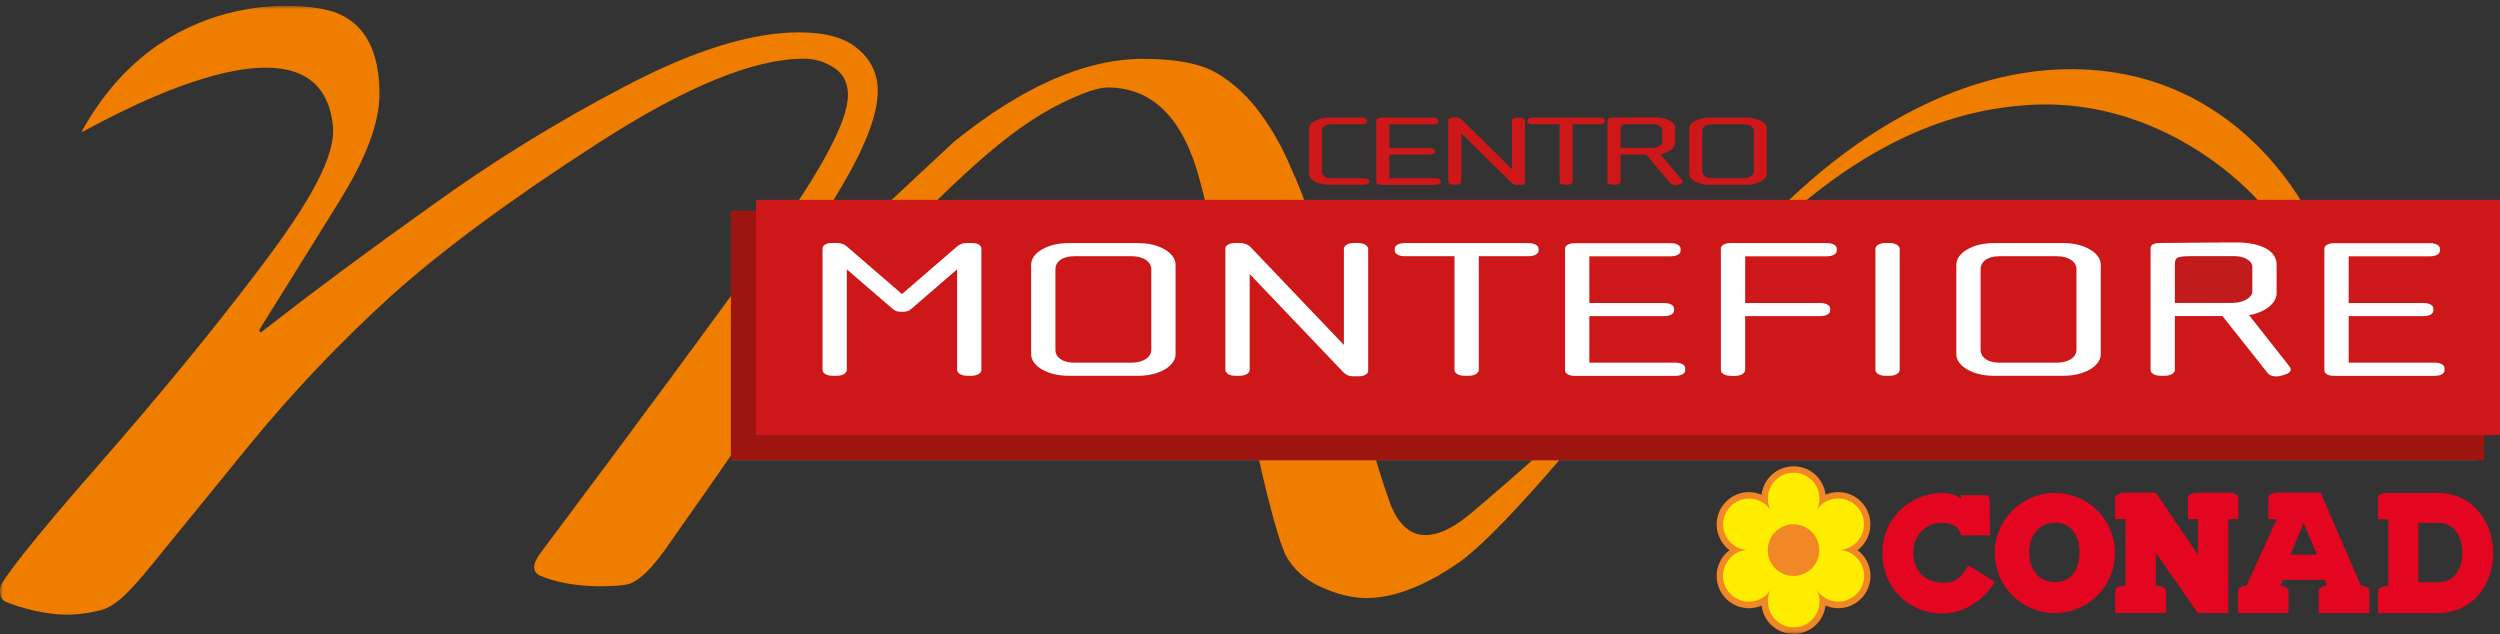 <svg width="410" height="104" viewBox="0 0 410 104" fill="none" xmlns="http://www.w3.org/2000/svg">
<rect x="0" y="0" width="410" height="104" fill="#333333" stroke="none"/>
<path d="M406.191 36.597H119.861V75.493H406.191V36.597Z" fill="#008AA1"/>
<mask id="mask0_115_545" style="mask-type:luminance" maskUnits="userSpaceOnUse" x="0" y="0" width="410" height="104">
<path d="M410 0.958H0V103.958H410V0.958Z" fill="white"/>
</mask>
<g mask="url(#mask0_115_545)">
<path d="M283.1 43.972C301.457 21.496 320.609 12.842 335.265 11.55C362.909 9.114 377.08 29.625 381.145 40.513C382.275 43.528 377.753 45.21 376.623 42.196C373.137 32.869 355.574 15.843 332.91 17.203C321.685 17.876 304.391 22.102 283.921 44.672C283.342 45.305 282.494 44.551 283.113 43.959" fill="#EF7D00"/>
<path d="M259.292 71.293C254.985 76.381 245.147 87.982 239.467 92.101C233.788 96.085 228.647 98.076 224.057 98.076C221.756 98.076 219.28 97.471 216.628 96.26C213.977 95.048 212.039 93.299 210.828 91.011C209.737 88.588 208.284 83.393 206.48 75.425C204.785 67.458 203.398 60.446 202.308 54.403C201.339 48.36 199.536 40.204 196.871 29.935C194.206 19.544 189.132 14.349 181.65 14.349C179.833 14.349 176.751 15.493 172.404 17.795C168.178 20.096 163.4 23.717 158.084 28.67C152.768 33.501 146.967 39.665 140.682 47.148C134.397 54.645 128.488 62.37 122.93 70.338C117.372 78.319 113.025 84.537 109.875 89.005C106.861 93.474 104.425 95.627 102.635 95.896C100.36 96.219 93.846 96.609 88.678 94.456C87.184 93.837 87.332 92.356 88.678 90.647C104.869 69.019 117.304 52.169 126.012 40.083C134.706 27.997 139.067 19.841 139.067 15.615C139.067 13.555 138.286 12.048 136.712 11.079C135.258 10.11 133.63 9.625 131.813 9.625C123.603 9.625 112.298 14.282 97.924 23.582C83.672 32.761 72.313 41.159 63.861 48.777C55.53 56.381 47.858 64.483 40.847 73.057C33.956 81.509 28.64 88.036 24.898 92.626C21.157 97.215 18.923 99.436 16.567 100.055C14.751 100.526 12.584 100.876 10.04 100.782C6.46 100.647 2.005 99.221 0.794 98.615C0.256 98.346 -0.188 97.525 0.067 96.26C0.283 95.196 5.195 88.763 15.464 77.054C25.854 65.21 34.979 54.107 42.825 43.717C50.685 33.326 55.086 25.628 54.601 20.702C52.407 -1.72 13.041 22.209 13.337 21.684C26.392 -2.205 50.146 0.218 54.992 2.035C59.823 3.852 62.232 8.32 62.232 15.44C62.232 20.15 59.998 26.072 55.53 33.205C51.183 40.217 46.889 47.095 42.663 53.864C42.327 54.389 42.717 54.564 42.892 54.43C51.587 47.66 60.725 40.877 70.751 33.757C80.778 26.503 91.343 19.989 102.46 14.188C113.698 8.266 123.24 5.305 131.086 5.305C135.433 5.305 138.636 6.207 140.695 8.024C142.876 9.841 143.952 12.129 143.952 14.915C143.952 18.898 141.772 24.457 137.425 31.59C133.199 38.723 129.269 45.184 125.649 50.984L125.824 51.886C135.971 42.344 146.186 32.801 156.455 23.246C167.693 14.188 178.016 9.652 187.45 9.652C192.887 9.652 196.925 10.433 199.59 12.008C202.241 13.582 204.596 15.749 206.655 18.535C208.701 21.308 210.464 24.457 211.904 27.956C213.479 31.456 214.69 34.78 215.525 37.929L221.137 58.4C222.833 64.927 224.098 69.759 224.946 72.895C225.793 76.031 226.816 79.302 228.028 82.68C229.36 86.058 231.285 87.754 233.828 87.754C235.645 87.754 237.758 86.852 240.167 85.035C242.697 83.097 252.509 74.443 256.008 71.293H259.265H259.292Z" fill="#EF7D00"/>
</g>
<path d="M407.402 34.565H119.861V75.493H407.402V34.565Z" fill="#9E1510"/>
<path d="M410 32.775H123.993V71.361H410V32.775Z" fill="#CD1719"/>
<mask id="mask1_115_545" style="mask-type:luminance" maskUnits="userSpaceOnUse" x="0" y="0" width="410" height="104">
<path d="M410 0.958H0V103.958H410V0.958Z" fill="white"/>
</mask>
<g mask="url(#mask1_115_545)">
<path d="M375.681 60.607C375.681 60.446 375.627 60.311 375.519 60.15L368.844 51.684C371.32 51.267 373.366 49.813 373.366 48.104V43.367C373.366 41.402 371.266 39.76 366.744 39.76H365.668C360.93 39.76 359.961 39.827 357.485 39.827C357.108 39.827 354.147 39.854 354.147 39.854C353.286 39.854 352.694 40.177 352.694 40.661V60.661C352.694 61.213 353.393 61.63 354.309 61.63H355.062C355.924 61.63 356.677 61.213 356.677 60.661V51.832H364.483L371.912 61.2C372.289 61.684 373.204 61.872 374.12 61.617L374.766 61.428C375.304 61.267 375.681 60.944 375.681 60.594" fill="white"/>
<path d="M369.382 47.848C369.382 48.817 367.821 49.679 366.152 49.679H356.677V43.784C356.677 42.788 358.023 42.007 359.692 42.007H366.475C368.09 42.007 369.382 42.774 369.382 43.784V47.835V47.848Z" fill="white"/>
<path d="M369.382 47.848C369.382 48.817 367.821 49.679 366.152 49.679H356.677V43.784C356.677 42.788 358.023 42.007 359.692 42.007H366.475C368.09 42.007 369.382 42.774 369.382 43.784V47.835V47.848Z" fill="white"/>
<path d="M369.382 47.848C369.382 48.817 367.821 49.679 366.152 49.679H356.677V43.784C356.677 42.788 358.023 42.007 359.692 42.007H366.475C368.09 42.007 369.382 42.774 369.382 43.784V47.835V47.848Z" fill="white"/>
<path d="M160.95 60.661V40.756C160.95 40.244 160.358 39.854 159.443 39.854H158.635C157.72 39.854 157.236 40.177 156.913 40.459L147.922 48.225L138.932 40.459C138.609 40.163 138.125 39.854 137.209 39.854H136.402C135.487 39.854 134.895 40.244 134.895 40.756V60.661C134.895 61.213 135.594 61.63 136.51 61.63H137.263C138.125 61.63 138.878 61.213 138.878 60.661V44.174L146.415 50.675C146.684 50.904 147.061 51.132 147.653 51.132H148.192C148.784 51.132 149.161 50.904 149.43 50.675L156.967 44.174V60.661C156.967 61.213 157.72 61.63 158.582 61.63H159.335C160.25 61.63 160.95 61.213 160.95 60.661Z" fill="white"/>
<path d="M186.71 39.867H175.189C171.852 39.867 169.106 41.442 169.106 43.407V58.09C169.106 60.056 171.852 61.63 175.189 61.63H186.71C190.048 61.63 192.793 60.056 192.793 58.09V43.407C192.793 41.442 190.048 39.867 186.71 39.867ZM188.809 57.377C188.809 58.535 187.571 59.477 185.579 59.477H176.158C174.167 59.477 173.09 58.548 173.09 57.377V44.147C173.09 42.949 174.167 42.021 176.158 42.021H185.579C187.571 42.021 188.809 42.949 188.809 44.147V57.377Z" fill="white"/>
<path d="M224.38 60.823V40.823C224.38 40.271 223.627 39.854 222.765 39.854H222.012C221.096 39.854 220.397 40.271 220.397 40.823V56.57L205.161 40.594C205 40.406 204.408 39.854 203.331 39.854H202.416C201.662 39.854 200.962 40.244 200.962 40.729V60.661C200.962 61.213 201.662 61.63 202.577 61.63H203.331C204.192 61.63 204.946 61.213 204.946 60.661V44.941L220.235 60.971C220.881 61.644 221.419 61.711 222.012 61.711H222.927C223.734 61.711 224.38 61.321 224.38 60.809" fill="white"/>
<path d="M252.32 41.119V40.769C252.32 40.217 251.566 39.867 250.651 39.867H230.356C229.494 39.867 228.741 40.217 228.741 40.769V41.119C228.741 41.671 229.494 42.021 230.41 42.021H238.539V60.661C238.539 61.213 239.238 61.63 240.154 61.63H240.907C241.769 61.63 242.522 61.213 242.522 60.661V42.021H250.705C251.566 42.021 252.32 41.671 252.32 41.119Z" fill="white"/>
<path d="M276.37 60.728V60.379C276.37 59.827 275.671 59.477 274.755 59.477H260.651V51.846H272.925C273.84 51.846 274.54 51.496 274.54 50.944V50.594C274.54 50.042 273.84 49.692 272.925 49.692H260.651V42.034H274.002C274.917 42.034 275.617 41.684 275.617 41.132V40.782C275.617 40.231 274.917 39.881 274.002 39.881H258.228C257.367 39.881 256.667 40.231 256.667 40.782V60.742C256.667 61.253 257.313 61.644 258.175 61.644H274.755C275.671 61.644 276.37 61.294 276.37 60.742" fill="white"/>
<path d="M301.228 41.119V40.769C301.228 40.217 300.475 39.867 299.613 39.867H283.732C282.871 39.867 282.225 40.258 282.225 40.742V60.675C282.225 61.226 282.925 61.644 283.84 61.644H284.594C285.455 61.644 286.209 61.226 286.209 60.675V51.846H298.537C299.398 51.846 300.152 51.496 300.152 50.944V50.594C300.152 50.042 299.398 49.692 298.537 49.692H286.209V42.034H299.613C300.475 42.034 301.228 41.684 301.228 41.132" fill="white"/>
<path d="M311.551 60.661V40.823C311.551 40.271 310.797 39.854 309.936 39.854H309.182C308.267 39.854 307.567 40.271 307.567 40.823V60.661C307.567 61.213 308.267 61.63 309.182 61.63H309.936C310.797 61.63 311.551 61.213 311.551 60.661Z" fill="white"/>
<path d="M338.441 39.867H326.921C323.583 39.867 320.837 41.442 320.837 43.407V58.09C320.837 60.056 323.583 61.63 326.921 61.63H338.441C341.779 61.63 344.524 60.056 344.524 58.09V43.407C344.524 41.442 341.779 39.867 338.441 39.867ZM340.541 57.377C340.541 58.535 339.302 59.477 337.311 59.477H327.89C325.898 59.477 324.821 58.548 324.821 57.377V44.147C324.821 42.949 325.898 42.021 327.89 42.021H337.311C339.302 42.021 340.541 42.949 340.541 44.147V57.377Z" fill="white"/>
<path d="M369.382 47.848C369.382 48.817 367.821 49.679 366.152 49.679H356.677V43.784C356.677 42.222 356.677 42.007 359.692 42.007H366.475C368.09 42.007 369.382 42.774 369.382 43.784V47.835V47.848Z" fill="#C21B1C"/>
<path d="M400.902 60.728V60.379C400.902 59.827 400.202 59.477 399.287 59.477H385.183V51.846H397.457C398.372 51.846 399.072 51.496 399.072 50.944V50.594C399.072 50.042 398.372 49.692 397.457 49.692H385.183V42.034H398.533C399.449 42.034 400.148 41.684 400.148 41.132V40.782C400.148 40.231 399.449 39.881 398.533 39.881H382.76C381.899 39.881 381.199 40.231 381.199 40.782V60.742C381.199 61.253 381.845 61.644 382.706 61.644H399.287C400.202 61.644 400.902 61.294 400.902 60.742" fill="white"/>
<path d="M275.886 29.558L272.293 25.265C273.625 25.049 274.729 24.322 274.729 23.461V21.065C274.729 20.069 273.598 19.235 271.175 19.235H270.597C268.053 19.235 264.406 19.289 264.406 19.289C263.948 19.289 263.625 19.45 263.625 19.693V29.814C263.625 30.096 264.002 30.298 264.5 30.298H264.904C265.361 30.298 265.765 30.083 265.765 29.814V25.345H269.964L273.961 30.096C274.163 30.338 274.661 30.433 275.146 30.312L275.496 30.217C275.778 30.137 275.994 29.975 275.994 29.787C275.994 29.706 275.967 29.639 275.913 29.558M270.852 24.255H265.765V21.119C265.765 20.608 265.927 20.379 266.828 20.379H271.041C271.902 20.379 272.602 20.769 272.602 21.281V23.34C272.602 23.824 271.768 24.269 270.866 24.269" fill="#CD1719"/>
<path d="M224.555 29.854V29.679C224.555 29.396 224.151 29.221 223.68 29.221H218.418C217.382 29.221 216.803 28.75 216.803 28.172V21.281C216.803 20.796 217.53 20.379 218.391 20.379H223.344C223.842 20.379 224.205 20.204 224.205 19.921V19.746C224.205 19.464 223.828 19.289 223.344 19.289H217.934C216.144 19.289 214.663 20.11 214.663 21.092V28.495C214.663 29.504 216.144 30.298 217.934 30.298H223.694C224.151 30.298 224.569 30.123 224.569 29.84" fill="#CD1719"/>
<path d="M236.291 29.854V29.679C236.291 29.396 235.914 29.221 235.43 29.221H227.853V25.359H234.447C234.945 25.359 235.322 25.184 235.322 24.901V24.726C235.322 24.444 234.945 24.269 234.447 24.269H227.853V20.392H235.026C235.524 20.392 235.901 20.218 235.901 19.935V19.76C235.901 19.477 235.524 19.302 235.026 19.302H226.547C226.089 19.302 225.713 19.477 225.713 19.76V29.867C225.713 30.123 226.063 30.325 226.52 30.325H235.43C235.914 30.325 236.291 30.15 236.291 29.867" fill="#CD1719"/>
<path d="M250.099 29.894V19.773C250.099 19.491 249.696 19.289 249.238 19.289H248.834C248.336 19.289 247.96 19.504 247.96 19.773V27.741L239.777 19.652C239.696 19.558 239.373 19.275 238.794 19.275H238.296C237.893 19.275 237.516 19.477 237.516 19.72V29.814C237.516 30.096 237.893 30.298 238.391 30.298H238.794C239.252 30.298 239.656 30.083 239.656 29.814V21.859L247.879 29.975C248.229 30.311 248.511 30.352 248.834 30.352H249.332C249.763 30.352 250.113 30.15 250.113 29.894" fill="#CD1719"/>
<path d="M263.195 19.921V19.746C263.195 19.464 262.791 19.289 262.293 19.289H251.378C250.92 19.289 250.503 19.464 250.503 19.746V19.921C250.503 20.204 250.907 20.379 251.405 20.379H255.779V29.814C255.779 30.096 256.156 30.298 256.64 30.298H257.044C257.502 30.298 257.919 30.083 257.919 29.814V20.379H262.32C262.777 20.379 263.181 20.204 263.181 19.921" fill="#CD1719"/>
<path d="M286.491 19.289H280.3C278.51 19.289 277.03 20.083 277.03 21.079V28.508C277.03 29.504 278.51 30.298 280.3 30.298H286.491C288.281 30.298 289.762 29.504 289.762 28.508V21.079C289.762 20.083 288.281 19.289 286.491 19.289ZM287.622 28.158C287.622 28.75 286.962 29.221 285.886 29.221H280.825C279.749 29.221 279.17 28.75 279.17 28.158V21.456C279.17 20.85 279.749 20.379 280.825 20.379H285.886C286.962 20.379 287.622 20.85 287.622 21.456V28.158Z" fill="#CD1719"/>
<path d="M299.384 99.328C299.061 101.953 296.841 103.958 294.136 103.958C291.431 103.958 289.21 101.939 288.9 99.315C287.42 99.961 285.67 99.907 284.176 99.032C281.646 97.579 280.785 94.348 282.238 91.818C282.615 91.172 283.086 90.647 283.651 90.23C281.539 88.642 280.893 85.708 282.238 83.366C283.598 81.011 286.464 80.096 288.9 81.145C289.196 78.521 291.431 76.475 294.149 76.475C296.868 76.475 299.088 78.507 299.398 81.132C301.82 80.096 304.687 81.011 306.033 83.353C307.379 85.708 306.746 88.642 304.633 90.23C306.76 91.805 307.406 94.766 306.046 97.094C304.687 99.436 301.82 100.364 299.411 99.315" fill="#F18825"/>
<path d="M289.91 98.682C289.91 97.928 290.044 97.35 290.448 96.623C289.25 98.615 286.707 99.274 284.701 98.103C282.669 96.933 281.983 94.348 283.154 92.33C283.853 91.118 284.89 90.365 286.384 90.19C285.697 90.122 285.24 89.961 284.715 89.651C282.682 88.48 281.996 85.896 283.167 83.891C284.338 81.872 286.922 81.172 288.954 82.343C289.573 82.693 290.004 83.083 290.435 83.77C290.058 83.056 289.937 82.491 289.937 81.751C289.937 79.423 291.821 77.525 294.163 77.525C296.504 77.525 298.389 79.423 298.389 81.751C298.389 82.464 298.281 83.003 297.918 83.703C298.335 83.043 298.752 82.666 299.358 82.316C301.39 81.159 303.96 81.845 305.131 83.864C306.289 85.883 305.602 88.467 303.584 89.624C303.005 89.961 302.507 90.136 301.78 90.19C302.52 90.243 303.018 90.432 303.597 90.768C305.629 91.939 306.316 94.523 305.158 96.542C303.974 98.561 301.403 99.261 299.371 98.09C298.752 97.727 298.321 97.35 297.904 96.663C298.267 97.363 298.402 97.928 298.402 98.655C298.402 100.984 296.504 102.881 294.176 102.881C291.848 102.881 289.95 100.984 289.95 98.655" fill="#FFED00"/>
<path d="M289.91 90.23C289.91 87.888 291.794 85.99 294.136 85.99C296.477 85.99 298.362 87.888 298.362 90.23C298.362 92.572 296.464 94.456 294.136 94.456C291.807 94.456 289.91 92.558 289.91 90.23Z" fill="#F18825"/>
<path d="M360.459 100.526L353.555 90.674V96.058C355.237 96.058 355.237 96.892 355.237 96.892V100.526H346.88V96.892C346.88 96.058 348.575 96.058 348.575 96.058V85.129H346.88V81.616C346.88 81.616 346.974 80.795 348.575 80.795H353.555L360.459 90.97V85.143H358.817V81.63C358.817 81.63 358.777 80.809 360.459 80.809H365.439C365.439 80.809 367.054 80.782 367.081 81.63C367.108 82.478 367.081 85.143 367.081 85.143H365.439V100.539H360.459V100.526Z" fill="#E40520"/>
<path d="M322.802 92.693C322.008 94.227 320.958 95.573 318.859 95.573C315.292 95.573 313.772 93.258 313.772 90.62C313.772 87.982 315.642 85.694 318.563 85.735C318.563 85.735 321.389 85.735 321.591 87.794H326.369C326.369 87.794 326.302 82.734 326.302 81.926C326.302 81.213 325.588 81.213 325.588 81.213H321.591V81.818C320.784 81.011 319.317 80.863 318.563 80.863C313.112 80.863 308.698 85.156 308.698 90.62C308.698 96.502 313.112 100.607 318.563 100.607C321.941 100.607 325.373 98.494 327.149 95.412L322.802 92.707V92.693Z" fill="#E40520"/>
<path d="M337.001 80.849C331.564 80.849 327.149 85.25 327.149 90.688C327.149 96.125 331.564 100.539 337.001 100.539C342.438 100.539 346.853 96.138 346.853 90.688C346.853 85.237 342.452 80.849 337.001 80.849ZM337.028 95.479C334.336 95.479 332.789 93.299 332.789 90.607C332.789 87.915 334.323 85.721 337.028 85.721C339.733 85.721 341.039 87.902 341.039 90.607C341.039 93.312 339.72 95.479 337.028 95.479Z" fill="#E40520"/>
<path d="M399.866 80.849H391.669C391.669 80.849 390.001 80.782 390.001 81.63V85.156H391.669V96.085C391.669 96.085 390.001 96.112 390.001 96.906V100.553H399.852C405.303 100.553 408.869 96.138 408.869 90.701C408.869 85.264 405.263 80.863 399.852 80.849M399.839 95.492H396.609V85.748H399.825C402.504 85.748 403.822 87.928 403.822 90.62C403.822 93.312 402.517 95.492 399.839 95.506" fill="#E40520"/>
<path d="M387.201 96.071L380.58 80.782H373.689C372.02 80.782 372.007 81.616 372.007 81.616V85.143H373.393L368.4 96.071C367.04 96.071 367.04 96.892 367.04 96.892V100.539H375.331V96.892C375.331 96.892 375.304 96.071 373.945 96.071L374.416 95.102H381.185L381.629 96.071C380.284 96.071 380.27 96.892 380.27 96.892V100.539H388.574V96.892C388.574 96.071 387.188 96.071 387.188 96.071M375.627 90.984L377.794 85.748L379.987 90.984H375.627Z" fill="#E40520"/>
</g>
</svg>
